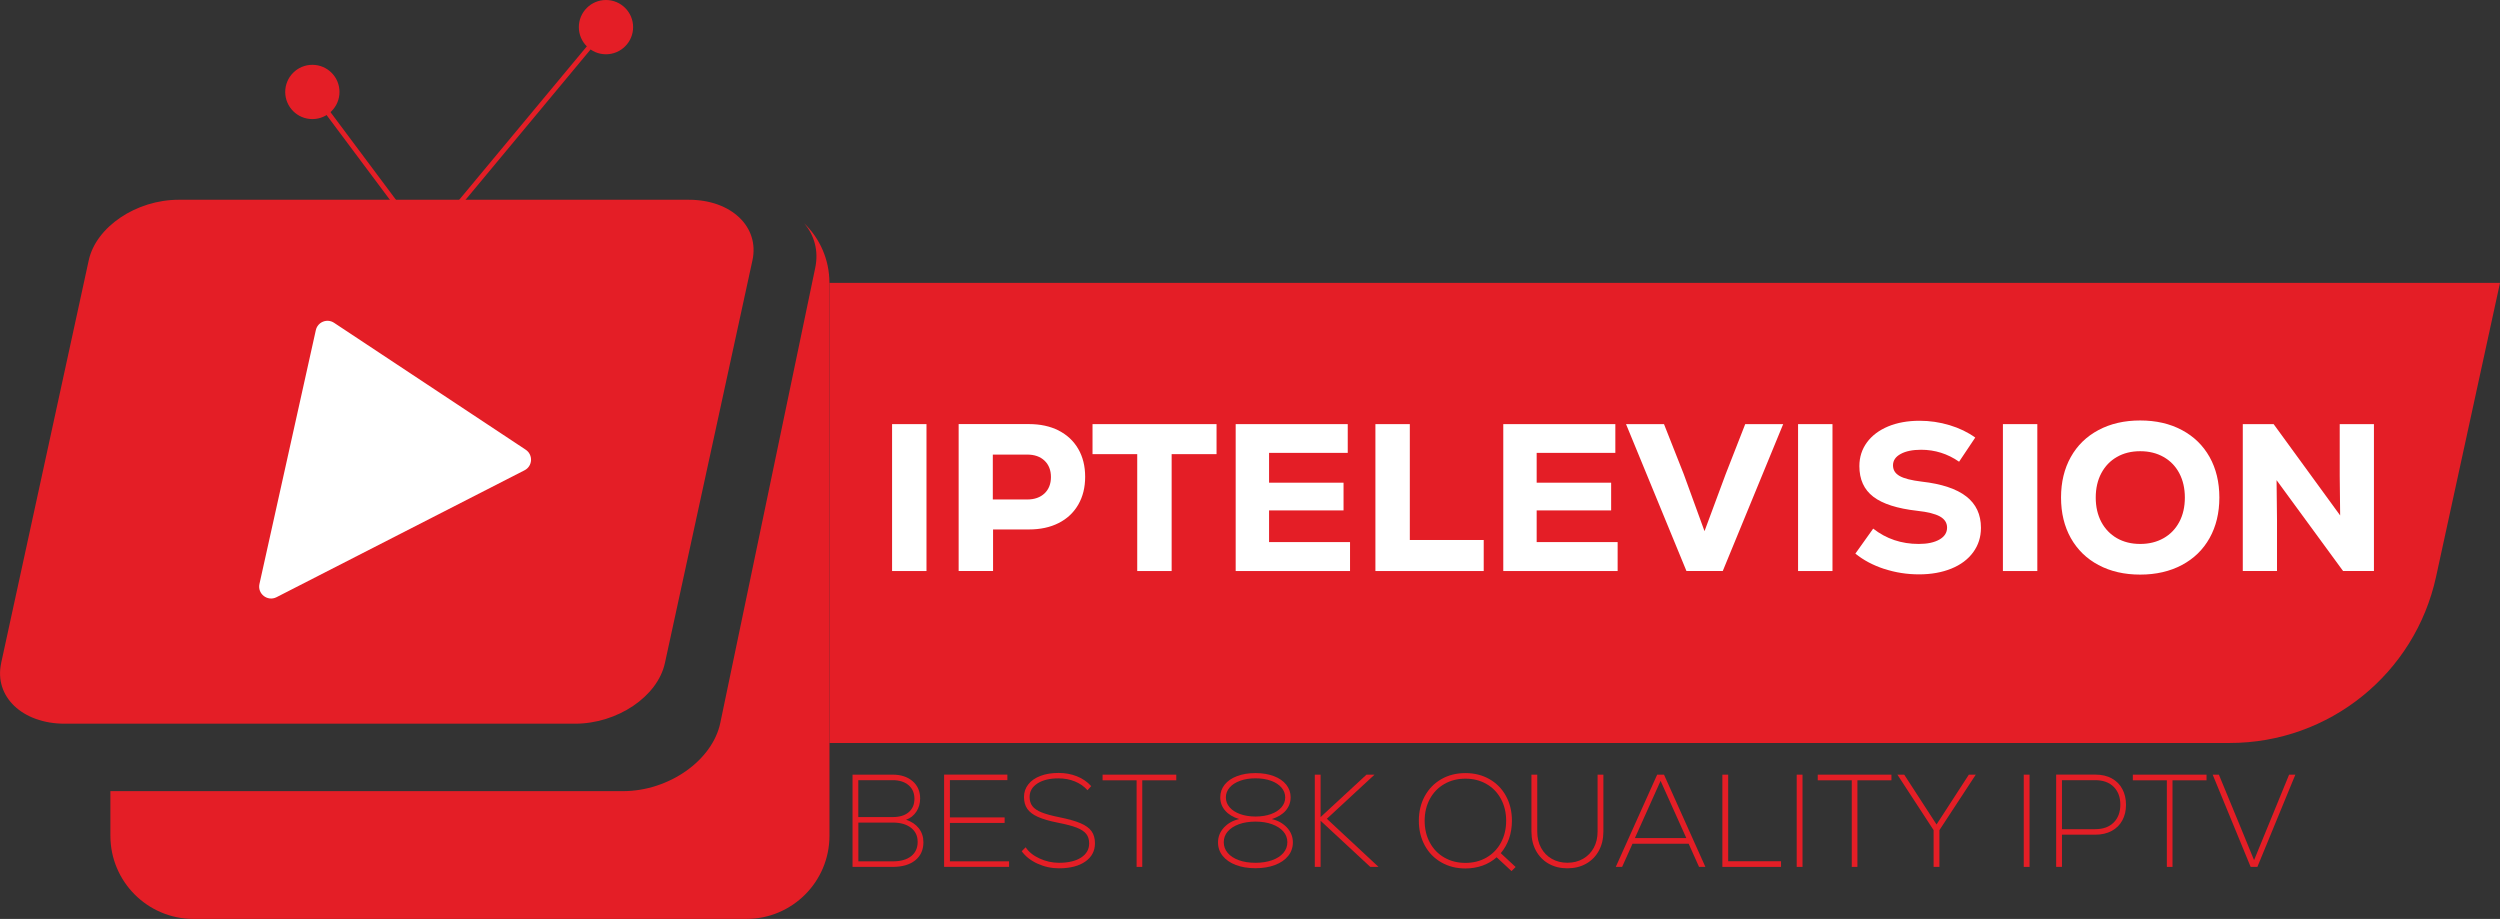 <?xml version="1.0" encoding="UTF-8"?>
<svg xmlns="http://www.w3.org/2000/svg" id="Layer_1" data-name="Layer 1" viewBox="0 0 512.23 188.28">
  <rect x="0" y="0" width="512.23" height="188.28" fill="#333333" stroke="none"/>
  <defs>
    <style>
      .cls-1 {
        fill: #e41e26;
      }

      .cls-1, .cls-2 {
        stroke-width: 0px;
      }

      .cls-2 {
        fill: #fff;
      }

      .cls-3 {
        fill: none;
        stroke: #e41e26;
        stroke-miterlimit: 10;
      }
    </style>
  </defs>
  <g>
    <path class="cls-1" d="M169.95,57.96v113.28c0,9.41-7.63,17.04-17.01,17.04H39.66c-9.41,0-17.04-7.63-17.04-17.04v-9.14h105.01c9.41,0,18.36-6.29,19.96-14.02l19.43-93.14c.76-3.53-.17-6.75-2.27-9.21,3.22,3.1,5.19,7.43,5.19,12.24Z"></path>
    <path class="cls-1" d="M.23,135.88L18.18,53.34c1.49-6.85,9.74-12.41,18.42-12.41h104.55c8.68,0,14.51,5.56,13.02,12.41l-17.94,82.53c-1.49,6.85-9.74,12.41-18.42,12.41H13.26c-8.68,0-14.51-5.56-13.02-12.41Z"></path>
    <polyline class="cls-3" points="64 18.84 87.24 49.95 124.16 5.56"></polyline>
    <path class="cls-1" d="M129.72,5.56c0,3.07-2.49,5.56-5.56,5.56s-5.56-2.49-5.56-5.56,2.49-5.56,5.56-5.56,5.56,2.49,5.56,5.56Z"></path>
    <circle class="cls-1" cx="64" cy="18.84" r="5.56"></circle>
    <path class="cls-2" d="M107.71,92.14l-39.26-26c-1.43-.95-3.37-.17-3.74,1.51l-11.55,52c-.45,2.02,1.66,3.65,3.5,2.71l50.81-26c1.67-.85,1.8-3.18.24-4.22Z"></path>
    <path class="cls-1" d="M512.23,57.96l-13.1,60.21c-4.33,19.88-21.92,34.06-42.27,34.06H169.95V57.96h342.29Z"></path>
  </g>
  <g>
    <path class="cls-2" d="M182.78,86.9h7.05v30.1h-7.05v-30.1Z"></path>
    <path class="cls-2" d="M216.9,88.21c1.73.88,3.07,2.13,4.02,3.76.95,1.63,1.42,3.54,1.42,5.72s-.47,4.08-1.42,5.72c-.95,1.63-2.29,2.89-4.02,3.76-1.73.88-3.76,1.31-6.08,1.31h-7.35v8.51h-7.05v-30.1h14.4c2.32,0,4.35.44,6.08,1.31ZM214.02,101.09c.87-.83,1.31-1.95,1.31-3.35s-.44-2.52-1.31-3.35c-.87-.83-2.06-1.25-3.55-1.25h-7.05v9.2h7.05c1.49,0,2.67-.42,3.55-1.25Z"></path>
    <path class="cls-2" d="M249.26,86.9v6.15h-9.2v23.95h-7.05v-23.95h-9.16v-6.15h25.41Z"></path>
    <path class="cls-2" d="M260.01,111.07h16.6v5.93h-23.43v-30.1h22.96v5.89h-16.12v6.11h15.26v5.68h-15.26v6.49Z"></path>
    <path class="cls-2" d="M281.81,86.9h7.05v23.74h15.14v6.36h-22.19v-30.1Z"></path>
    <path class="cls-2" d="M314.84,111.07h16.6v5.93h-23.43v-30.1h22.96v5.89h-16.12v6.11h15.26v5.68h-15.26v6.49Z"></path>
    <path class="cls-2" d="M357.58,86.9h7.78l-12.38,30.1h-7.44l-12.38-30.1h7.78l4.04,10.23,4.26,11.7,4.34-11.7,4-10.23Z"></path>
    <path class="cls-2" d="M368.41,86.9h7.05v30.1h-7.05v-30.1Z"></path>
    <path class="cls-2" d="M386.06,116.57c-2.28-.75-4.25-1.79-5.91-3.14l3.65-5.12c2.67,2.09,5.78,3.14,9.33,3.14,1.78,0,3.19-.3,4.24-.9,1.05-.6,1.57-1.42,1.57-2.45,0-.97-.49-1.73-1.46-2.28-.98-.54-2.52-.93-4.64-1.16-4.1-.46-7.1-1.42-9.01-2.88-1.91-1.46-2.86-3.55-2.86-6.28,0-1.83.52-3.45,1.55-4.86,1.03-1.4,2.48-2.49,4.34-3.27,1.86-.77,4.01-1.16,6.45-1.16,2.09,0,4.13.3,6.13.9s3.75,1.45,5.27,2.54l-3.31,4.95c-2.35-1.63-4.95-2.45-7.78-2.45-1.75,0-3.15.29-4.19.86-1.05.57-1.57,1.35-1.57,2.32s.45,1.68,1.35,2.19c.9.52,2.41.9,4.54,1.16,4.07.46,7.11,1.47,9.12,3.03,2.01,1.56,3.01,3.71,3.01,6.43,0,1.89-.53,3.56-1.59,5.01-1.06,1.45-2.55,2.57-4.47,3.35s-4.13,1.18-6.62,1.18-4.84-.37-7.12-1.12Z"></path>
    <path class="cls-2" d="M410.38,86.9h7.05v30.1h-7.05v-30.1Z"></path>
    <path class="cls-2" d="M429.97,115.77c-2.45-1.3-4.34-3.15-5.68-5.53-1.33-2.38-2-5.14-2-8.3s.67-5.92,2-8.3c1.33-2.38,3.22-4.22,5.68-5.53s5.3-1.96,8.54-1.96,6.08.65,8.54,1.96,4.34,3.15,5.68,5.53c1.33,2.38,2,5.15,2,8.3s-.67,5.92-2,8.3c-1.33,2.38-3.22,4.22-5.68,5.53-2.45,1.3-5.3,1.96-8.54,1.96s-6.08-.65-8.54-1.96ZM443.3,110.27c1.39-.79,2.46-1.9,3.22-3.33s1.14-3.1,1.14-4.99-.38-3.55-1.14-4.99c-.76-1.43-1.83-2.54-3.22-3.33-1.39-.79-2.99-1.18-4.79-1.18s-3.4.39-4.77,1.18c-1.38.79-2.44,1.9-3.2,3.33-.76,1.43-1.14,3.1-1.14,4.99s.38,3.55,1.14,4.99c.76,1.43,1.83,2.54,3.2,3.33,1.38.79,2.97,1.18,4.77,1.18s3.4-.39,4.79-1.18Z"></path>
    <path class="cls-2" d="M479.39,86.9h7.01v30.1h-6.32l-13.63-18.62.09,8.13v10.49h-7.01v-30.1h6.32l13.63,18.71-.09-8.04v-10.66Z"></path>
  </g>
  <g>
    <path class="cls-1" d="M188.26,169.71c.63.81.94,1.76.94,2.86,0,1.57-.56,2.8-1.67,3.7-1.12.9-2.66,1.35-4.62,1.35h-8.23v-18.9h8.23c1.69,0,3.05.45,4.08,1.34,1.03.89,1.54,2.08,1.54,3.55,0,1.01-.26,1.91-.78,2.7s-1.22,1.34-2.11,1.65c1.12.36,1.99.95,2.62,1.75ZM186.16,160.88c-.8-.68-1.89-1.03-3.25-1.03h-7.05v7.56h7.05c1.4,0,2.5-.33,3.28-1,.78-.67,1.17-1.58,1.17-2.75s-.4-2.1-1.2-2.78ZM186.68,175.43c.89-.7,1.34-1.67,1.34-2.92s-.45-2.19-1.36-2.9c-.91-.71-2.14-1.07-3.69-1.07h-7.1v7.94h7.1c1.58,0,2.82-.35,3.71-1.05Z"></path>
    <path class="cls-1" d="M194.63,176.48h12.12v1.13h-13.31v-18.9h12.96v1.13h-11.77v7.64h11.21v1.13h-11.21v7.86Z"></path>
    <path class="cls-1" d="M212.58,176.96c-1.39-.64-2.47-1.49-3.24-2.55l.81-.81c.61.94,1.56,1.7,2.83,2.29,1.28.59,2.61.89,4,.89,1.91,0,3.42-.36,4.52-1.07s1.66-1.68,1.66-2.9c0-.77-.19-1.41-.58-1.92s-1.04-.94-1.94-1.3c-.91-.36-2.21-.7-3.9-1.03-1.73-.34-3.09-.74-4.09-1.19s-1.72-1-2.17-1.65c-.45-.65-.67-1.46-.67-2.43s.29-1.83.88-2.58c.58-.75,1.41-1.32,2.48-1.73,1.07-.41,2.31-.61,3.71-.61s2.63.23,3.78.69c1.15.46,2.12,1.13,2.92,2.01l-.76.84c-.68-.77-1.54-1.37-2.58-1.8-1.04-.42-2.16-.63-3.39-.63-1.78,0-3.21.35-4.28,1.04-1.07.69-1.61,1.62-1.61,2.77,0,.76.19,1.38.57,1.88.38.5,1,.92,1.86,1.27.86.35,2.06.68,3.59.99,1.89.38,3.36.79,4.41,1.24,1.05.45,1.81,1,2.27,1.65.46.65.69,1.47.69,2.46,0,1.58-.66,2.83-1.98,3.75-1.32.92-3.12,1.38-5.39,1.38-1.55,0-3.02-.32-4.4-.96Z"></path>
    <path class="cls-1" d="M241.01,158.72v1.16h-6.97v17.74h-1.16v-17.74h-6.97v-1.16h15.09Z"></path>
    <path class="cls-1" d="M263.69,169.56c.81.87,1.21,1.89,1.21,3.04,0,1.04-.32,1.97-.96,2.77s-1.54,1.42-2.7,1.86c-1.16.44-2.5.66-4.01.66s-2.85-.22-4.01-.66c-1.16-.44-2.06-1.06-2.7-1.86s-.96-1.72-.96-2.77c0-1.15.41-2.16,1.21-3.04.81-.87,1.84-1.45,3.11-1.74-1.22-.38-2.17-.95-2.85-1.73-.68-.77-1.01-1.68-1.01-2.73,0-.97.3-1.84.9-2.59.6-.76,1.45-1.34,2.54-1.75s2.34-.62,3.77-.62,2.68.21,3.77.62c1.09.41,1.93,1,2.54,1.75.6.76.9,1.62.9,2.59,0,1.04-.34,1.95-1.01,2.73-.67.77-1.62,1.35-2.85,1.73,1.26.29,2.29.87,3.11,1.74ZM260.64,176.25c.99-.35,1.76-.85,2.31-1.49.55-.64.82-1.37.82-2.2s-.28-1.56-.82-2.19-1.32-1.12-2.31-1.49c-.99-.36-2.12-.54-3.4-.54s-2.41.18-3.4.54-1.75.86-2.29,1.49-.81,1.36-.81,2.19.27,1.56.81,2.2c.54.64,1.3,1.13,2.29,1.49s2.12.53,3.4.53,2.41-.18,3.4-.53ZM251.94,165.41c.51.59,1.23,1.06,2.16,1.39.93.33,1.98.5,3.15.5s2.24-.17,3.16-.5c.92-.33,1.63-.8,2.15-1.39.51-.59.77-1.27.77-2.02s-.26-1.43-.77-2.03c-.51-.59-1.23-1.06-2.15-1.39-.92-.33-1.97-.5-3.16-.5s-2.22.17-3.15.5c-.93.33-1.65.8-2.16,1.39s-.77,1.27-.77,2.03.26,1.43.77,2.02Z"></path>
    <path class="cls-1" d="M282.43,177.62h-1.67l-10.18-9.45v9.45h-1.19v-18.9h1.19v8.69l9.4-8.69h1.65l-9.77,9.04,10.58,9.85Z"></path>
    <path class="cls-1" d="M309.7,178.48l-3.05-2.83c-.83.74-1.79,1.31-2.88,1.7s-2.26.59-3.52.59c-1.84,0-3.48-.41-4.93-1.24-1.45-.83-2.58-1.98-3.39-3.47-.81-1.48-1.22-3.17-1.22-5.06s.41-3.58,1.22-5.06c.81-1.48,1.94-2.64,3.39-3.47s3.09-1.24,4.93-1.24,3.48.41,4.93,1.24c1.45.83,2.58,1.98,3.39,3.47.81,1.49,1.21,3.17,1.21,5.06,0,1.31-.2,2.53-.59,3.66-.4,1.12-.96,2.12-1.7,2.98l3.05,2.83-.84.84ZM304.56,175.71c1.27-.73,2.26-1.75,2.97-3.06.71-1.31,1.07-2.81,1.07-4.48s-.36-3.17-1.07-4.48c-.71-1.31-1.7-2.34-2.97-3.06-1.27-.73-2.71-1.09-4.31-1.09s-3.04.36-4.31,1.09c-1.27.73-2.26,1.75-2.97,3.06-.71,1.31-1.07,2.81-1.07,4.48s.36,3.17,1.07,4.48c.71,1.31,1.7,2.34,2.97,3.06,1.27.73,2.7,1.09,4.31,1.09s3.04-.36,4.31-1.09Z"></path>
    <path class="cls-1" d="M317.32,176.97c-1.12-.63-1.98-1.52-2.61-2.66-.62-1.14-.93-2.45-.93-3.93v-11.66h1.19v11.66c0,1.26.26,2.37.78,3.33.52.96,1.25,1.71,2.19,2.25s2.01.81,3.21.81,2.28-.27,3.21-.81c.94-.54,1.66-1.29,2.19-2.25.52-.96.78-2.07.78-3.33v-11.66h1.19v11.66c0,1.48-.31,2.79-.93,3.93-.62,1.14-1.49,2.03-2.61,2.66s-2.39.94-3.83.94-2.72-.31-3.83-.94Z"></path>
    <path class="cls-1" d="M348.12,177.62l-2.13-4.75h-11.5l-2.13,4.75h-1.3l8.48-18.9h1.4l8.48,18.9h-1.3ZM340.24,159.99l-5.26,11.72h10.53l-5.27-11.72Z"></path>
    <path class="cls-1" d="M352.9,158.72h1.19v17.74h10.83v1.16h-12.02v-18.9Z"></path>
    <path class="cls-1" d="M368.13,158.72h1.19v18.9h-1.19v-18.9Z"></path>
    <path class="cls-1" d="M387.54,158.72v1.16h-6.97v17.74h-1.16v-17.74h-6.97v-1.16h15.09Z"></path>
    <path class="cls-1" d="M404.82,158.72l-7.45,11.37v7.53h-1.19v-7.53l-7.42-11.37h1.4l6.62,10.21,6.62-10.21h1.43Z"></path>
    <path class="cls-1" d="M414.65,158.72h1.19v18.9h-1.19v-18.9Z"></path>
    <path class="cls-1" d="M432.7,159.5c.95.52,1.67,1.25,2.16,2.19.5.94.74,2.01.74,3.21s-.25,2.25-.74,3.17-1.22,1.65-2.17,2.17c-.96.52-2.08.78-3.38.78h-6.83v6.59h-1.19v-18.9h8.02c1.31,0,2.44.26,3.39.78ZM433.09,168.52c.9-.92,1.35-2.13,1.35-3.65s-.45-2.73-1.35-3.64-2.17-1.38-3.81-1.38h-6.8v10.04h6.8c1.64,0,2.91-.46,3.81-1.38Z"></path>
    <path class="cls-1" d="M452.1,158.72v1.16h-6.97v17.74h-1.16v-17.74h-6.97v-1.16h15.09Z"></path>
    <path class="cls-1" d="M469.03,158.72h1.27l-7.78,18.9h-1.38l-7.78-18.9h1.27l4.27,10.34,2.94,7.18,7.18-17.52Z"></path>
  </g>
</svg>
